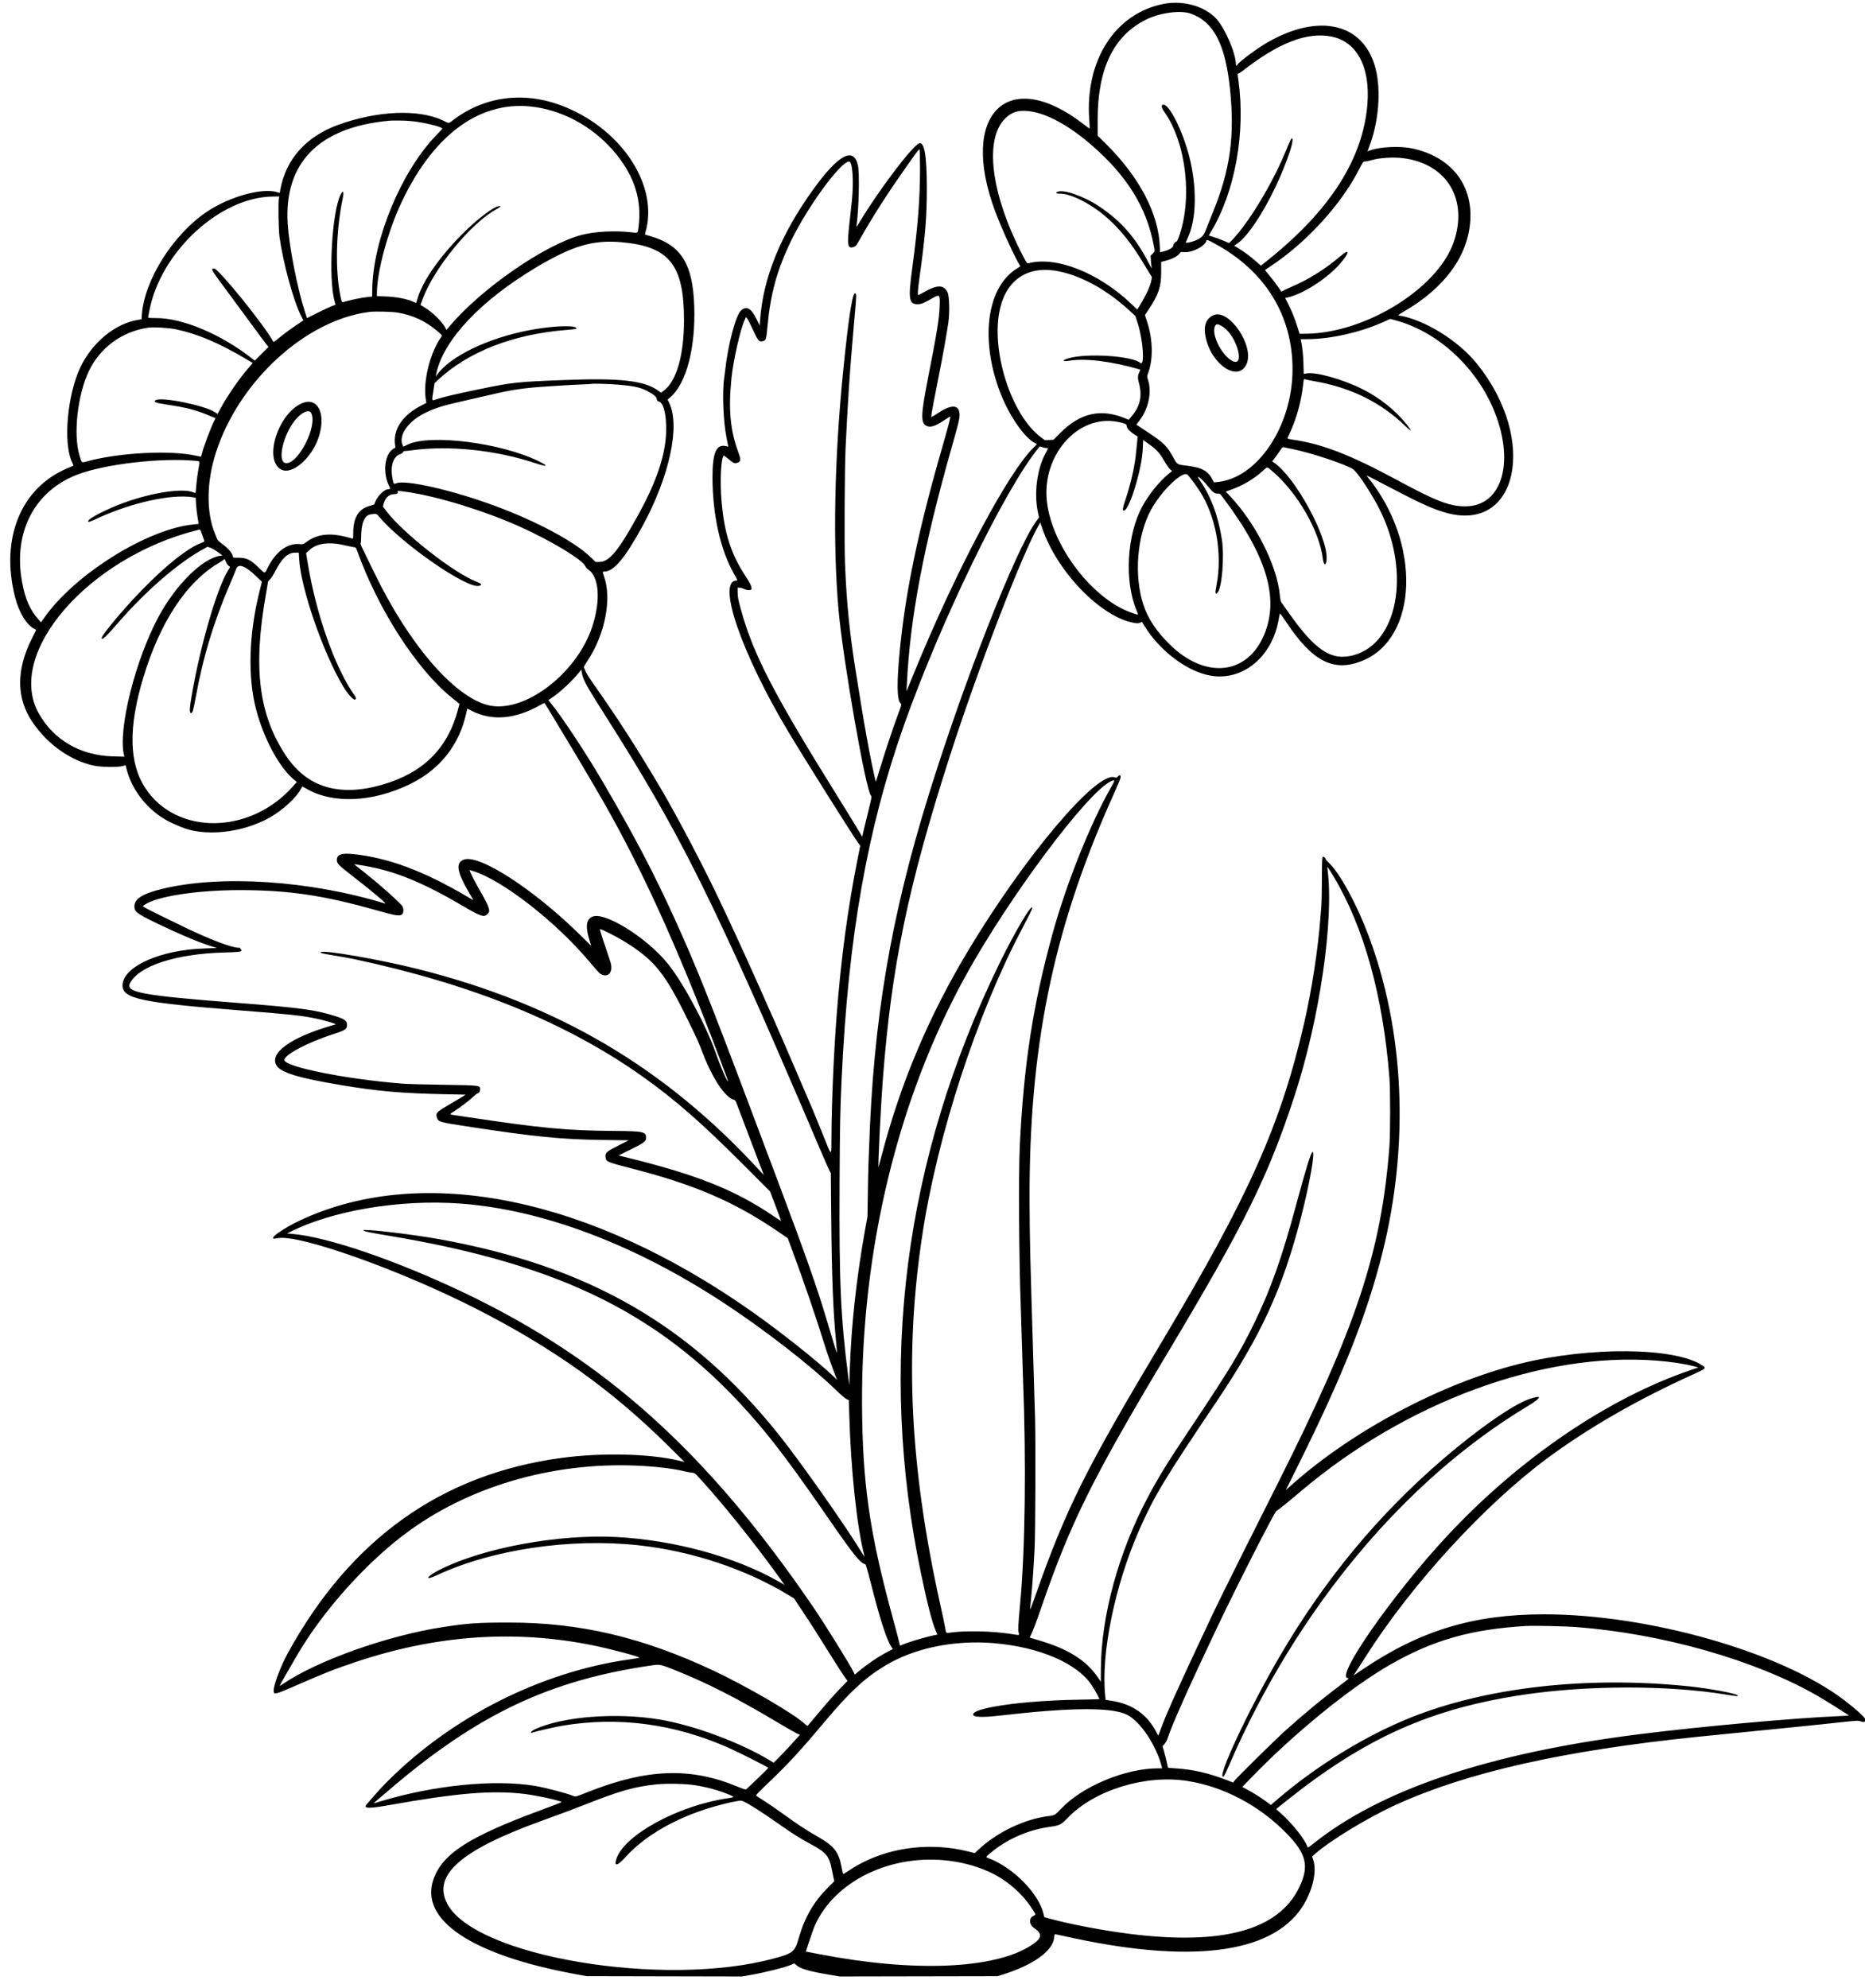 <?xml version="1.0" encoding="UTF-8"?>
<!DOCTYPE svg PUBLIC '-//W3C//DTD SVG 1.0//EN'
          'http://www.w3.org/TR/2001/REC-SVG-20010904/DTD/svg10.dtd'>
<svg height="402.9" preserveAspectRatio="xMidYMid meet" version="1.0" viewBox="9.8 -0.5 377.9 402.9" width="377.9" xmlns="http://www.w3.org/2000/svg" xmlns:xlink="http://www.w3.org/1999/xlink" zoomAndPan="magnify"
><g id="change1_1"
  ><path d="M245.657 0.275 C 235.805 2.146,229.651 11.661,230.508 23.701 C 230.579 24.699,230.618 25.534,230.596 25.556 C 230.574 25.578,230.042 25.197,229.414 24.708 C 214.040 12.740,204.041 22.553,211.453 42.335 C 212.636 45.492,214.809 50.335,216.027 52.533 L 216.545 53.465 215.657 54.043 C 209.948 57.762,208.470 67.590,212.063 77.943 C 213.887 83.201,217.289 88.287,219.725 89.397 C 219.950 89.500,219.926 89.542,219.339 90.096 C 214.206 94.936,203.447 115.187,194.952 136.000 L 193.482 139.600 193.548 138.229 C 194.200 124.637,196.947 110.163,202.744 89.769 C 204.043 85.196,204.229 84.417,204.229 83.518 C 204.229 81.480,202.604 81.358,199.891 83.195 C 199.543 83.431,199.084 83.713,198.873 83.821 L 198.490 84.019 198.569 83.295 C 198.612 82.897,199.181 79.897,199.834 76.629 C 200.902 71.275,201.525 67.831,201.962 64.857 C 202.260 62.826,202.169 59.483,201.794 58.720 C 201.046 57.197,199.734 57.172,197.136 58.633 C 196.469 59.008,195.889 59.314,195.847 59.314 C 195.703 59.314,195.777 58.218,196.060 56.171 C 197.302 47.201,197.598 43.628,197.598 37.600 C 197.598 30.960,197.096 28.117,196.003 28.570 C 194.589 29.156,187.776 38.165,184.100 44.309 C 183.382 45.508,183.300 45.607,183.359 45.200 C 183.836 41.872,183.994 34.455,183.621 32.915 C 182.727 29.231,179.691 30.854,174.751 37.657 C 168.042 46.896,164.419 55.746,163.816 64.370 L 163.738 65.483 163.144 64.252 C 162.060 62.003,161.101 61.434,159.983 62.374 C 158.918 63.271,157.279 69.432,156.739 74.571 C 156.700 74.949,156.616 75.591,156.554 76.000 C 156.109 78.921,156.347 84.986,157.036 88.301 C 157.220 89.189,157.371 89.944,157.371 89.977 C 157.371 90.011,157.196 89.990,156.981 89.931 C 154.977 89.378,154.171 91.152,154.171 96.117 C 154.171 103.806,155.763 110.958,158.564 115.857 C 159.237 117.035,159.278 117.143,159.047 117.143 C 154.962 117.143,160.038 131.926,169.602 147.886 C 173.007 153.567,182.782 169.114,183.731 170.356 L 184.112 170.856 183.604 173.399 C 181.575 183.552,180.216 193.683,179.321 205.314 C 178.738 212.902,178.306 222.986,178.276 229.714 C 178.257 234.016,178.390 234.022,176.631 229.644 C 175.801 227.577,174.850 225.243,174.519 224.457 C 173.749 222.633,171.066 216.381,170.031 214.000 C 169.593 212.994,169.093 211.837,168.918 211.429 C 166.743 206.337,160.914 193.290,158.629 188.400 C 158.365 187.834,158.019 187.089,157.859 186.743 C 157.585 186.148,157.314 185.573,155.709 182.171 C 152.502 175.378,147.106 165.076,143.885 159.600 C 139.318 151.835,134.866 144.889,130.627 138.914 C 129.201 136.904,128.532 135.831,128.343 135.253 C 128.262 135.004,128.152 134.772,128.099 134.737 C 128.046 134.702,128.392 134.085,128.869 133.365 C 132.419 128.006,133.813 120.775,132.170 116.247 C 131.870 115.422,131.884 115.314,132.290 115.314 C 134.163 115.314,136.428 112.613,139.940 106.193 C 145.434 96.147,147.684 85.811,145.395 81.127 L 145.080 80.483 145.740 79.891 C 148.905 77.049,150.750 69.924,150.476 61.600 C 150.192 52.968,147.828 49.176,141.600 47.358 C 141.003 47.184,140.502 47.035,140.488 47.027 C 140.473 47.020,140.513 46.837,140.576 46.621 C 143.272 37.397,136.178 26.168,124.571 21.286 C 116.579 17.924,108.362 18.796,101.790 23.703 C 100.591 24.598,100.895 24.564,99.623 23.947 C 94.710 21.562,86.339 21.898,78.319 24.803 C 71.867 27.139,67.743 31.734,66.620 37.840 L 66.481 38.594 65.907 38.426 C 62.836 37.525,56.325 39.344,51.771 42.374 C 44.939 46.920,39.045 56.231,38.549 63.261 L 38.482 64.207 37.955 64.284 C 33.239 64.967,28.473 68.857,26.050 74.000 C 23.448 79.524,22.585 89.197,24.352 93.030 C 24.555 93.471,24.700 93.846,24.675 93.865 C 24.649 93.883,24.094 94.122,23.441 94.397 C 13.999 98.367,9.832 108.653,12.858 120.519 C 13.647 123.611,15.210 126.179,16.748 126.909 C 16.973 127.016,17.140 127.138,17.120 127.180 C 17.100 127.222,16.695 128.031,16.220 128.976 C 13.070 135.250,13.107 140.976,16.330 145.753 C 19.421 150.334,24.038 153.618,28.836 154.649 C 30.287 154.961,33.729 155.005,34.683 154.725 L 35.252 154.558 35.454 155.356 C 36.660 160.104,40.357 164.414,44.929 166.403 C 45.392 166.605,45.977 166.862,46.229 166.975 C 51.054 169.138,58.924 168.331,64.579 165.093 C 67.160 163.616,69.917 161.054,70.798 159.314 C 70.909 159.094,71.015 158.898,71.032 158.878 C 71.049 158.858,71.467 159.074,71.960 159.359 C 77.281 162.433,85.321 162.065,92.857 158.401 C 98.933 155.448,102.852 150.500,104.285 143.975 L 104.478 143.094 105.381 143.548 C 109.562 145.650,114.184 145.253,119.297 142.354 C 119.696 142.128,120.056 141.943,120.097 141.944 C 120.138 141.944,120.561 142.600,121.038 143.401 C 121.514 144.202,122.870 146.451,124.051 148.400 C 126.006 151.627,127.918 154.832,128.857 156.457 C 129.057 156.803,129.736 157.960,130.366 159.029 C 139.139 173.912,146.656 190.255,155.544 213.771 C 157.178 218.093,157.373 218.629,157.313 218.629 C 157.090 218.629,155.717 215.443,154.800 212.800 C 152.928 207.399,148.262 198.694,145.184 194.857 C 140.861 189.469,132.140 184.060,129.760 185.290 C 128.521 185.931,128.394 187.323,129.309 190.229 C 129.467 190.731,129.597 191.152,129.598 191.163 C 129.599 191.175,128.710 190.300,127.621 189.220 C 118.184 179.850,106.895 172.502,103.769 173.694 C 102.073 174.340,102.366 176.155,104.849 180.390 C 105.325 181.201,105.714 181.880,105.714 181.898 C 105.714 181.916,105.194 181.621,104.557 181.243 C 95.785 176.035,88.396 173.276,81.314 172.567 C 78.960 172.331,78.057 172.668,78.057 173.782 C 78.057 174.496,78.319 174.758,81.543 177.263 C 85.463 180.308,88.335 182.747,87.814 182.587 C 72.508 177.894,54.372 176.721,42.514 179.658 C 38.675 180.608,37.029 181.654,37.030 183.143 C 37.030 184.239,37.508 184.616,41.086 186.352 C 46.697 189.073,50.805 190.771,53.714 191.574 C 53.809 191.600,52.729 191.652,51.314 191.691 C 42.333 191.935,34.629 195.395,34.629 199.185 C 34.629 201.883,38.434 202.681,58.971 204.285 C 68.388 205.020,70.959 205.298,73.771 205.886 C 75.162 206.176,76.908 206.655,77.533 206.918 L 77.876 207.062 77.024 207.309 C 68.679 209.730,64.304 212.901,65.838 215.418 C 66.706 216.842,70.340 217.948,78.800 219.363 C 86.478 220.647,91.110 221.050,100.286 221.236 L 104.171 221.314 103.143 221.952 C 102.577 222.302,101.323 223.048,100.356 223.609 C 98.206 224.856,97.978 225.153,98.397 226.164 C 98.666 226.815,99.122 226.937,104.114 227.703 C 118.156 229.856,123.401 230.383,131.943 230.500 L 137.200 230.571 135.286 231.532 C 132.795 232.781,132.413 233.098,132.485 233.852 C 132.589 234.928,132.610 234.938,138.229 236.386 C 150.414 239.528,158.519 243.010,166.967 248.734 L 169.419 250.395 170.153 252.369 C 172.520 258.733,175.188 266.522,176.975 272.286 C 177.499 273.976,178.781 277.595,179.212 278.599 L 179.433 279.115 178.441 278.176 C 175.230 275.136,167.865 269.305,162.148 265.276 C 129.381 242.183,95.706 235.280,71.029 246.598 C 66.805 248.535,63.570 250.969,65.949 250.420 C 70.112 249.459,90.704 256.755,106.349 264.735 C 121.864 272.648,133.716 281.106,145.142 292.417 L 148.512 295.753 147.411 295.487 C 141.534 294.066,131.789 293.833,123.657 294.919 C 99.300 298.171,80.804 311.354,68.104 334.514 C 66.681 337.110,65.257 340.888,65.257 342.070 C 65.257 342.971,65.497 342.916,69.829 341.026 C 75.922 338.366,77.602 337.706,82.057 336.221 C 98.350 330.791,114.219 329.701,130.036 332.926 C 133.538 333.640,139.541 335.240,139.368 335.413 C 139.333 335.447,138.317 335.617,137.110 335.790 C 119.481 338.313,101.548 347.330,88.623 360.171 C 87.151 361.634,86.283 362.585,84.090 365.137 C 83.349 365.999,84.492 366.029,88.800 365.260 C 102.542 362.807,109.564 362.233,116.114 363.024 C 118.744 363.342,123.801 364.475,123.578 364.696 C 123.527 364.746,121.686 365.453,119.486 366.266 C 104.828 371.683,99.522 375.080,97.662 380.237 C 94.685 388.491,105.309 395.643,126.286 399.507 L 128.629 399.938 144.384 399.972 L 160.139 400.005 161.812 399.714 C 164.875 399.181,168.954 398.153,170.203 397.600 L 170.748 397.358 171.215 397.758 C 172.037 398.461,173.869 398.983,177.886 399.658 L 179.943 400.004 195.943 399.974 L 211.943 399.943 212.959 399.624 C 219.202 397.668,223.152 394.829,223.398 392.121 C 223.432 391.740,223.509 391.429,223.569 391.429 C 223.628 391.429,224.457 391.604,225.410 391.819 C 250.611 397.493,267.219 395.516,273.557 386.089 C 275.723 382.867,276.719 378.696,275.884 376.343 L 275.661 375.714 276.145 375.278 C 279.158 372.563,286.835 367.878,292.571 365.253 C 307.000 358.651,326.557 354.239,353.829 351.434 C 358.404 350.964,359.505 350.853,371.029 349.712 C 374.863 349.332,379.857 348.817,382.126 348.567 C 385.977 348.143,386.285 348.124,386.741 348.285 C 387.543 348.568,387.771 348.483,387.771 347.902 C 387.771 347.558,385.706 345.691,383.370 343.924 C 370.579 334.244,343.840 326.620,322.686 326.620 C 308.398 326.620,297.635 329.882,285.953 337.751 L 284.057 339.029 284.743 337.974 C 285.120 337.394,285.994 336.031,286.685 334.945 C 295.895 320.477,310.657 304.381,323.314 295.006 C 331.659 288.826,341.620 283.099,352.914 277.987 C 355.497 276.818,355.565 276.755,354.803 276.231 C 349.376 272.497,331.917 272.313,317.771 275.841 C 302.067 279.758,284.075 289.277,271.771 300.177 L 270.343 301.443 272.725 296.645 C 281.943 278.085,286.732 266.043,289.880 253.512 C 295.434 231.404,294.393 208.210,286.973 188.742 C 284.570 182.435,281.248 176.395,279.030 174.297 C 278.683 173.969,278.400 173.664,278.400 173.619 C 278.400 173.367,278.030 173.032,277.858 173.128 C 277.695 173.220,277.672 173.726,277.653 177.673 C 277.641 180.116,277.598 182.449,277.559 182.857 C 277.520 183.266,277.433 184.346,277.366 185.257 C 276.893 191.724,275.604 200.120,274.050 206.847 C 269.272 227.530,262.822 241.949,245.030 271.714 C 229.751 297.277,225.759 305.307,219.538 322.997 C 219.013 324.488,218.565 325.689,218.542 325.666 C 218.519 325.643,218.604 324.603,218.731 323.355 C 218.972 320.993,219.223 317.417,219.437 313.314 C 219.598 310.239,219.666 291.962,219.535 287.029 C 219.480 284.954,219.305 279.091,219.148 274.000 C 218.544 254.506,218.454 250.707,218.419 243.200 C 218.274 211.938,223.076 188.266,234.996 161.486 C 236.811 157.409,236.944 157.072,236.851 156.781 C 236.761 156.497,236.610 156.518,236.296 156.857 C 236.058 157.114,235.995 157.129,235.664 157.014 C 232.023 155.745,217.366 173.102,205.891 192.271 C 197.994 205.465,192.355 218.804,188.517 233.372 C 188.161 234.723,187.849 235.880,187.823 235.943 C 187.639 236.399,188.240 224.059,188.690 218.171 C 190.435 195.306,193.797 179.077,202.236 152.800 C 207.935 135.050,216.960 111.612,220.312 105.854 L 220.597 105.365 220.975 106.492 C 223.948 115.354,232.946 124.622,239.651 125.729 C 240.254 125.828,240.478 125.821,240.799 125.690 L 241.198 125.527 241.733 126.392 C 244.864 131.455,250.374 135.587,255.090 136.409 C 261.553 137.534,267.496 132.696,268.860 125.200 C 268.963 124.634,269.070 124.053,269.099 123.908 C 269.141 123.694,269.383 123.996,270.388 125.508 C 275.690 133.492,279.941 135.711,285.659 133.479 C 297.226 128.964,297.869 109.541,286.895 96.131 C 286.539 95.696,286.100 95.484,292.924 99.042 C 297.840 101.605,300.176 102.641,302.668 103.363 C 317.395 107.631,321.457 88.640,309.109 73.256 C 305.297 68.507,298.468 64.278,293.205 63.407 C 293.051 63.382,293.319 63.177,294.062 62.751 C 302.527 57.902,307.341 51.310,307.731 44.037 C 308.123 36.698,303.673 31.236,295.950 29.577 C 293.547 29.061,289.355 29.248,287.486 29.955 C 287.171 30.074,286.905 30.171,286.894 30.171 C 286.883 30.171,287.001 29.850,287.156 29.457 C 289.155 24.385,289.702 17.894,288.516 13.333 C 286.149 4.231,277.145 2.063,266.661 8.070 C 264.577 9.265,260.876 12.003,260.567 12.579 C 260.408 12.877,260.229 12.858,260.228 12.543 C 260.227 10.354,258.059 5.294,256.282 3.330 C 253.970 0.776,249.614 -0.477,245.657 0.275 M251.121 2.268 C 255.725 3.927,258.096 8.492,259.030 17.502 C 260.024 27.093,259.072 33.945,255.545 42.571 C 255.031 43.829,254.414 45.371,254.174 46.000 C 253.673 47.314,253.234 47.755,251.893 48.293 C 251.218 48.563,250.057 48.796,250.057 48.660 C 250.057 48.629,250.256 48.172,250.500 47.644 C 252.251 43.852,252.365 37.489,250.793 31.285 C 249.463 26.041,246.719 20.566,245.492 20.709 C 245.032 20.762,245.126 21.316,245.742 22.190 C 250.190 28.497,251.480 39.922,248.616 47.649 C 248.451 48.093,248.261 48.457,248.194 48.457 C 247.966 48.457,247.543 48.953,247.543 49.219 C 247.543 49.707,246.580 50.243,245.136 50.558 L 244.843 50.622 244.817 49.682 C 244.632 42.933,240.747 35.447,233.909 28.666 L 232.218 26.989 232.213 23.809 C 232.196 13.405,235.452 6.692,242.093 3.440 C 244.924 2.054,249.044 1.519,251.121 2.268 M279.561 6.904 C 284.721 7.895,287.475 13.043,286.876 20.582 C 285.997 31.655,279.355 42.077,266.733 52.187 L 265.294 53.339 264.443 52.584 C 263.300 51.569,262.095 50.662,260.878 49.900 L 259.871 49.270 260.348 48.968 C 262.148 47.832,264.731 44.247,267.264 39.371 C 269.834 34.425,272.240 27.861,271.600 27.543 C 271.451 27.469,271.234 27.909,270.337 30.114 C 268.280 35.166,264.655 41.581,261.561 45.644 C 260.444 47.112,258.944 48.794,258.800 48.742 C 258.737 48.719,258.217 48.494,257.643 48.243 C 257.070 47.991,256.196 47.671,255.700 47.530 C 255.205 47.389,254.782 47.260,254.759 47.244 C 254.737 47.227,254.907 46.903,255.138 46.523 C 260.023 38.480,262.217 26.436,260.737 15.780 C 260.536 14.330,260.536 14.400,260.733 14.400 C 260.822 14.400,261.194 14.166,261.561 13.880 C 268.898 8.158,274.595 5.950,279.561 6.904 M118.315 21.204 C 124.640 22.151,130.650 25.693,134.815 30.927 C 138.469 35.519,139.874 40.207,139.185 45.503 C 139.013 46.817,139.124 46.743,137.600 46.563 C 134.454 46.191,130.345 46.407,127.729 47.082 C 120.331 48.989,107.382 57.920,100.948 65.553 L 100.266 66.363 99.990 65.840 C 99.368 64.661,97.313 62.672,95.781 61.766 L 94.999 61.304 95.367 60.280 C 97.664 53.879,105.269 44.615,110.527 41.813 C 111.218 41.444,111.370 41.257,110.978 41.257 C 109.953 41.257,106.510 43.861,103.429 46.966 C 98.918 51.510,95.590 56.256,94.505 59.691 L 94.128 60.887 93.641 60.679 C 92.154 60.041,90.164 59.658,87.914 59.574 L 86.171 59.510 86.171 58.967 C 86.171 54.506,88.405 46.281,91.230 40.343 C 97.868 26.386,107.495 19.584,118.315 21.204 M219.206 22.173 C 222.681 22.881,226.893 25.311,231.208 29.098 C 238.202 35.235,242.063 41.468,243.540 49.008 C 243.835 50.511,243.843 50.419,243.356 50.907 L 242.941 51.322 243.020 52.433 C 243.064 53.043,243.130 53.671,243.168 53.829 C 243.205 53.986,242.878 53.420,242.440 52.571 C 239.911 47.666,236.929 44.276,232.571 41.354 C 229.426 39.245,225.173 37.772,224.017 38.391 C 223.612 38.608,223.845 38.743,224.623 38.743 C 226.745 38.743,230.567 40.630,233.600 43.176 C 236.539 45.642,239.038 48.719,241.602 53.029 C 241.994 53.689,242.518 54.545,242.765 54.933 L 243.214 55.637 243.089 56.326 C 242.880 57.476,242.022 59.335,240.733 61.429 L 240.240 62.229 239.063 61.104 C 232.405 54.740,223.727 51.328,218.111 52.864 C 217.908 52.920,217.753 52.683,216.893 51.007 C 210.522 38.586,209.197 27.580,213.571 23.408 C 215.027 22.020,216.678 21.658,219.206 22.173 M92.857 24.015 C 95.474 24.229,99.549 25.216,99.405 25.601 C 99.387 25.651,98.831 26.251,98.171 26.933 C 91.134 34.211,85.405 47.988,85.227 58.057 L 85.200 59.600 84.286 59.689 C 83.213 59.794,80.942 60.249,79.890 60.569 C 79.029 60.831,79.067 60.863,78.813 59.673 C 77.691 54.417,77.856 46.387,79.218 39.855 C 79.539 38.319,79.346 37.893,78.810 38.951 C 77.064 42.397,76.299 55.852,77.585 60.490 L 77.796 61.250 76.984 61.559 C 76.537 61.729,75.233 62.340,74.086 62.916 L 72.000 63.965 71.590 62.697 C 70.058 57.964,68.408 49.564,68.103 44.954 C 67.280 32.500,74.422 25.235,88.743 23.959 C 89.535 23.889,91.669 23.917,92.857 24.015 M196.220 33.371 C 196.234 39.663,195.809 45.164,194.628 53.975 C 193.811 60.071,193.973 61.143,195.711 61.143 C 196.465 61.143,196.999 60.930,198.686 59.957 C 200.232 59.066,200.298 59.139,200.195 61.644 C 200.090 64.204,199.673 66.761,197.818 76.229 C 196.396 83.487,196.339 85.179,197.495 85.776 C 198.319 86.202,199.307 85.883,201.294 84.547 C 201.850 84.173,202.329 83.891,202.358 83.920 C 202.441 84.003,201.916 85.989,200.630 90.457 C 195.918 106.829,193.358 119.035,192.179 130.743 C 191.470 137.784,191.514 141.421,192.315 142.051 C 192.516 142.210,192.493 142.303,191.799 144.166 C 190.785 146.887,189.074 152.017,188.122 155.188 C 187.681 156.658,187.302 157.879,187.280 157.901 C 187.240 157.941,187.041 157.068,186.393 154.000 C 185.892 151.624,184.874 145.977,184.293 142.343 C 184.012 140.583,183.577 137.883,183.326 136.343 C 181.972 128.022,181.356 121.978,181.018 113.714 C 180.865 109.968,180.941 94.534,181.133 90.400 C 181.532 81.792,181.989 74.762,182.573 68.229 C 183.237 60.798,183.341 59.404,183.251 59.167 C 182.689 57.705,181.832 62.832,180.637 74.800 C 178.853 92.662,178.528 109.846,179.722 123.200 C 180.637 133.433,185.281 159.919,186.309 160.772 C 186.461 160.898,186.396 161.260,185.763 163.800 C 185.368 165.387,184.923 167.222,184.775 167.878 L 184.506 169.070 183.780 167.821 C 183.380 167.134,181.500 164.077,179.601 161.029 C 166.518 140.022,162.375 132.005,159.904 122.914 C 159.367 120.936,159.279 120.465,159.268 119.487 L 159.257 118.571 159.698 118.598 C 159.940 118.613,160.353 118.732,160.616 118.863 C 161.252 119.181,162.124 119.143,162.094 118.800 C 162.041 118.187,161.790 117.658,160.936 116.368 C 157.935 111.830,156.564 107.580,156.007 101.086 C 155.656 97.006,155.891 92.178,156.457 91.829 C 156.502 91.801,156.963 92.137,157.482 92.575 C 158.485 93.422,158.692 93.491,159.375 93.206 C 159.931 92.974,159.937 92.575,159.407 91.149 C 157.767 86.733,157.372 82.482,158.013 76.148 C 158.369 72.621,159.774 66.383,160.651 64.428 L 160.958 63.743 161.221 64.071 C 161.365 64.252,161.873 65.249,162.350 66.286 C 163.473 68.731,163.623 68.885,164.553 68.561 C 165.016 68.399,165.085 68.137,165.311 65.657 C 165.915 59.049,167.233 54.245,170.046 48.400 C 173.389 41.453,180.127 32.229,181.857 32.229 C 182.544 32.229,182.827 36.198,182.420 40.114 C 182.344 40.837,182.124 42.869,181.930 44.629 C 181.436 49.114,181.529 49.835,182.573 49.600 C 183.082 49.485,183.261 49.336,183.592 48.752 C 186.958 42.820,189.492 38.880,194.498 31.799 C 195.689 30.114,196.072 29.645,196.133 29.799 C 196.177 29.910,196.216 31.517,196.220 33.371 M294.060 31.546 C 302.999 32.634,307.393 39.968,304.321 48.672 C 301.032 57.991,286.476 66.992,274.476 67.128 L 273.124 67.143 272.724 65.829 C 272.241 64.239,271.486 62.370,270.750 60.941 L 270.204 59.882 270.502 59.823 C 273.635 59.206,278.644 56.020,281.339 52.931 C 283.274 50.712,283.364 49.740,281.487 51.343 C 278.293 54.069,274.839 56.218,271.143 57.779 C 270.577 58.018,269.964 58.304,269.781 58.414 L 269.447 58.615 268.752 57.596 C 268.370 57.036,267.620 56.054,267.086 55.415 C 266.551 54.776,266.114 54.239,266.114 54.223 C 266.114 54.206,266.603 53.873,267.200 53.481 C 274.404 48.764,281.508 41.012,285.147 33.899 C 285.987 32.257,286.006 32.232,286.382 32.230 C 286.593 32.229,287.107 32.125,287.525 31.999 C 289.232 31.482,291.974 31.293,294.060 31.546 M66.311 39.686 C 66.139 40.460,66.231 46.046,66.441 47.543 C 67.193 52.892,69.241 60.384,70.805 63.501 L 71.271 64.431 69.721 65.464 C 68.869 66.033,67.611 66.952,66.926 67.506 C 65.124 68.964,65.256 68.884,65.110 68.622 C 63.188 65.169,54.120 53.977,53.191 53.910 C 52.451 53.856,52.671 54.281,54.983 57.371 C 56.182 58.974,58.506 62.128,60.149 64.379 C 61.791 66.630,63.375 68.770,63.669 69.135 L 64.204 69.799 62.812 71.188 L 61.419 72.577 60.738 72.046 C 54.559 67.222,46.839 63.971,41.519 63.953 C 39.837 63.947,39.782 63.939,39.827 63.716 C 39.853 63.589,39.956 63.049,40.056 62.514 C 42.288 50.586,54.371 39.402,65.111 39.324 L 66.394 39.314 66.311 39.686 M256.050 48.919 C 266.187 54.444,271.736 63.477,271.703 74.400 C 271.668 85.859,264.567 96.450,256.427 97.182 L 255.768 97.241 255.527 96.763 C 254.577 94.876,253.301 94.202,249.967 93.828 C 248.442 93.656,248.295 93.569,247.701 92.479 C 246.297 89.899,245.708 89.295,242.570 87.212 L 240.055 85.542 240.707 84.685 C 242.512 82.315,243.211 79.020,242.435 76.543 C 242.195 75.777,242.195 75.767,242.411 75.199 C 243.482 72.381,243.427 68.405,242.268 64.813 L 241.794 63.344 242.508 62.276 C 244.522 59.265,245.084 57.627,245.085 54.766 L 245.086 52.561 245.371 52.497 C 247.089 52.109,248.326 51.523,248.811 50.867 C 249.057 50.534,249.098 50.520,249.665 50.587 C 251.244 50.773,253.869 49.474,254.233 48.328 C 254.335 48.009,254.446 48.045,256.050 48.919 M135.695 48.579 C 145.424 49.434,148.399 53.138,148.399 64.400 C 148.399 71.538,146.857 76.826,144.218 78.738 L 143.754 79.073 143.205 78.678 C 140.332 76.614,135.460 76.063,124.057 76.511 C 114.468 76.887,113.739 76.966,106.971 78.355 C 102.391 79.295,99.597 79.952,98.295 80.396 C 97.230 80.759,97.280 80.869,97.590 78.848 L 97.854 77.132 98.441 76.582 C 104.657 70.767,113.720 67.224,124.603 66.356 C 126.600 66.197,126.825 66.141,126.475 65.884 C 125.748 65.353,121.293 65.600,117.072 66.405 C 108.636 68.014,101.037 71.693,98.316 75.486 L 98.070 75.829 98.248 75.029 C 99.739 68.313,107.241 60.376,118.400 53.706 C 125.756 49.310,129.928 48.073,135.695 48.579 M224.457 54.502 C 229.151 55.488,234.208 58.323,238.756 62.518 L 239.855 63.532 240.327 64.994 C 241.438 68.437,241.797 73.809,240.865 73.035 C 239.135 71.600,229.935 71.021,226.263 72.117 C 224.916 72.519,225.057 72.830,226.481 72.599 C 229.796 72.059,235.035 72.707,240.713 74.357 C 240.899 74.411,240.897 74.443,240.687 74.854 C 240.332 75.551,240.298 76.077,240.551 76.987 C 241.286 79.628,240.865 81.725,239.194 83.743 L 238.508 84.572 238.083 84.388 C 233.014 82.190,228.755 83.093,224.633 87.238 L 223.267 88.612 222.405 88.661 L 221.543 88.711 220.800 88.167 C 214.668 83.679,210.427 70.302,212.467 61.886 C 213.908 55.942,218.334 53.216,224.457 54.502 M90.417 62.851 C 93.499 63.379,96.016 64.556,98.404 66.587 C 99.389 67.425,99.426 67.473,99.261 67.703 C 96.930 70.936,95.477 76.794,96.087 80.493 L 96.196 81.157 95.270 81.622 C 91.341 83.598,89.362 86.573,89.870 89.743 C 89.938 90.170,89.923 90.286,89.799 90.286 C 89.712 90.286,89.429 90.467,89.170 90.689 C 87.664 91.978,87.398 95.513,88.625 97.936 C 88.923 98.524,88.906 98.629,88.513 98.629 C 87.576 98.629,86.036 100.265,85.655 101.667 C 85.637 101.735,85.270 101.876,84.839 101.982 C 82.478 102.559,81.371 104.340,81.371 107.561 C 81.371 108.594,81.353 108.695,81.171 108.639 C 77.008 107.355,74.247 107.574,71.815 109.379 C 71.232 109.812,71.227 109.813,70.374 109.748 C 68.010 109.570,65.669 111.320,64.091 114.447 C 63.391 115.833,63.566 115.826,62.216 114.513 C 60.580 112.921,59.743 112.511,58.147 112.521 C 57.037 112.528,57.037 112.528,56.971 112.225 C 56.821 111.542,56.070 110.643,54.983 109.843 C 54.204 109.270,53.872 108.949,53.769 108.670 C 53.690 108.459,53.490 107.951,53.324 107.543 C 51.568 103.228,51.653 97.092,53.552 91.197 C 58.209 76.734,71.712 64.356,84.629 62.707 C 85.796 62.558,89.201 62.642,90.417 62.851 M255.662 63.373 C 254.154 64.054,253.616 65.582,254.092 67.830 C 255.289 73.480,260.758 77.036,262.400 73.234 C 263.990 69.554,258.799 61.957,255.662 63.373 M292.540 64.397 C 300.831 66.619,308.500 73.470,312.232 81.990 C 316.919 92.692,314.360 102.071,306.743 102.107 C 303.608 102.122,300.830 101.064,293.257 96.971 C 283.348 91.617,277.735 89.441,271.565 88.564 C 270.943 88.476,270.634 88.384,270.671 88.300 C 270.703 88.229,270.996 87.580,271.323 86.857 C 272.560 84.122,273.507 80.601,273.835 77.518 C 273.957 76.378,273.993 76.247,274.162 76.338 C 274.267 76.394,275.148 76.577,276.119 76.745 C 283.487 78.018,289.562 81.009,294.543 85.816 C 295.903 87.129,295.991 86.943,294.744 85.394 C 292.452 82.547,289.279 80.041,285.756 78.296 C 281.724 76.299,276.349 74.808,274.500 75.175 L 273.972 75.279 273.910 73.154 C 273.858 71.340,273.709 69.950,273.418 68.543 L 273.353 68.229 274.591 68.228 C 279.315 68.224,285.256 66.902,290.000 64.798 C 290.817 64.436,291.486 64.134,291.486 64.127 C 291.486 64.120,291.960 64.242,292.540 64.397 M257.705 65.799 C 260.452 67.691,262.134 73.894,259.569 72.675 C 257.591 71.736,255.451 67.821,255.878 65.922 C 256.078 65.031,256.543 64.999,257.705 65.799 M45.429 66.226 C 49.775 67.133,54.143 68.979,59.563 72.197 L 61.012 73.057 60.157 74.052 C 58.182 76.350,55.861 79.718,54.443 82.347 L 53.886 83.379 53.336 83.017 C 51.209 81.617,42.318 79.837,41.314 80.610 C 40.846 80.971,41.291 81.138,43.670 81.496 C 47.574 82.084,49.447 82.564,51.967 83.622 L 53.476 84.255 53.207 84.786 C 52.453 86.275,50.989 90.212,50.675 91.600 C 50.632 91.789,50.580 91.975,50.558 92.013 C 50.537 92.052,50.128 91.991,49.649 91.877 C 44.536 90.659,33.841 91.205,27.319 93.019 C 26.294 93.304,26.395 93.394,25.892 91.732 C 24.614 87.504,25.522 79.468,27.819 74.674 C 30.097 69.920,34.540 66.674,39.829 65.898 C 40.885 65.743,43.985 65.925,45.429 66.226 M133.886 77.371 C 137.646 77.604,139.240 77.896,140.756 78.629 C 141.931 79.197,142.857 79.915,142.859 80.260 C 142.861 80.623,143.001 80.797,143.371 80.896 C 144.481 81.193,145.087 85.003,144.639 88.870 C 144.154 93.063,142.412 97.834,139.282 103.543 C 135.132 111.113,133.278 113.371,131.217 113.371 L 130.480 113.371 129.440 112.367 C 126.227 109.265,118.664 105.202,110.286 102.080 C 101.714 98.885,91.976 96.643,90.090 97.431 C 89.587 97.642,89.561 97.612,89.352 96.579 C 88.829 93.995,89.441 92.011,90.916 91.508 C 91.172 91.421,91.421 91.244,91.485 91.104 C 91.547 90.966,91.650 90.874,91.713 90.898 C 91.777 90.922,92.523 90.847,93.371 90.732 C 100.823 89.719,110.254 90.705,118.197 93.329 C 120.716 94.161,121.099 94.038,119.105 93.039 C 111.546 89.248,96.956 87.371,92.385 89.600 L 91.517 90.024 91.359 89.644 C 90.554 87.718,92.418 84.985,95.681 83.308 C 97.869 82.184,99.432 81.699,104.514 80.568 C 105.960 80.247,108.197 79.733,109.486 79.428 C 113.723 78.423,116.117 78.086,121.257 77.772 C 121.854 77.736,123.063 77.656,123.943 77.596 C 124.823 77.536,126.443 77.454,127.543 77.413 C 128.643 77.373,129.564 77.321,129.590 77.299 C 129.682 77.219,132.075 77.259,133.886 77.371 M71.047 81.194 C 66.140 83.212,63.133 92.743,66.800 94.655 C 68.987 95.795,72.983 92.339,74.367 88.107 C 75.913 83.386,74.231 79.885,71.047 81.194 M72.856 83.197 C 74.232 85.859,70.029 93.934,67.586 93.321 C 65.988 92.920,67.164 87.705,69.522 84.734 C 70.857 83.052,72.410 82.336,72.856 83.197 M236.187 84.971 C 237.813 85.282,238.113 85.423,238.123 85.883 C 238.133 86.382,239.031 87.226,240.302 87.934 C 240.332 87.950,240.012 91.232,239.883 92.229 C 239.556 94.762,238.825 97.811,237.808 100.885 C 237.244 102.590,237.194 102.971,237.531 102.971 C 238.618 102.971,241.194 94.557,241.356 90.475 L 241.429 88.665 242.633 89.518 C 244.157 90.598,244.796 91.301,245.715 92.906 C 246.119 93.612,246.639 94.360,246.870 94.570 L 247.291 94.950 246.576 95.530 C 244.729 97.029,242.507 99.791,241.228 102.178 C 238.112 107.994,237.615 117.288,240.102 123.207 C 240.528 124.223,240.600 124.168,239.375 123.766 C 231.328 121.130,222.969 110.287,221.933 101.143 C 220.870 91.761,228.202 83.443,236.187 84.971 M220.989 90.114 C 221.215 90.209,221.573 90.286,221.785 90.286 C 222.264 90.286,222.278 90.195,221.606 91.454 C 219.935 94.584,219.303 99.461,220.085 103.176 L 220.332 104.353 219.765 105.129 C 215.621 110.810,205.196 137.334,197.997 160.514 C 190.234 185.512,186.733 206.327,185.887 232.514 C 185.853 233.583,185.801 234.920,185.772 235.486 C 185.743 236.051,185.686 238.649,185.647 241.257 L 185.575 246.000 185.080 248.743 C 183.326 258.471,182.248 268.455,181.977 277.486 L 181.897 280.171 181.698 278.629 C 180.148 266.582,179.822 259.407,179.921 239.498 C 179.979 227.638,180.038 224.627,180.343 218.057 C 181.678 189.260,185.539 167.397,193.007 146.343 C 200.445 125.373,213.225 98.994,220.095 90.429 C 220.545 89.867,220.465 89.895,220.989 90.114 M271.771 90.512 C 275.582 91.293,282.388 93.561,283.956 94.572 C 284.900 95.181,288.059 100.027,289.595 103.223 C 295.622 115.762,292.988 129.796,284.148 132.245 C 279.589 133.507,276.317 131.361,270.805 123.493 C 270.191 122.617,269.589 121.764,269.466 121.598 C 269.303 121.377,269.213 120.978,269.131 120.105 C 268.564 114.072,264.174 105.402,258.888 99.874 L 258.166 99.119 259.194 98.751 C 261.707 97.852,263.979 96.494,265.819 94.790 C 266.639 94.032,266.472 94.014,267.611 94.981 C 272.635 99.246,277.140 107.027,277.829 112.629 C 278.014 114.132,278.501 114.260,278.604 112.832 C 278.921 108.416,272.297 96.224,267.968 93.258 L 267.582 92.994 268.279 92.068 C 268.661 91.559,269.127 90.901,269.314 90.604 C 269.574 90.191,269.706 90.078,269.883 90.119 C 270.010 90.148,270.860 90.325,271.771 90.512 M49.404 92.876 C 50.373 92.966,50.328 92.833,49.996 94.630 C 49.841 95.467,49.654 96.877,49.581 97.762 C 49.424 99.657,49.494 99.483,48.975 99.266 C 46.843 98.375,40.785 99.270,35.066 101.320 C 31.596 102.564,27.657 104.576,27.657 105.105 C 27.657 105.368,27.949 105.278,29.626 104.502 C 36.445 101.346,44.609 99.553,48.926 100.265 L 49.451 100.352 49.521 101.633 C 49.560 102.338,49.696 103.524,49.824 104.268 C 49.952 105.013,50.057 105.636,50.057 105.652 C 50.057 105.668,49.671 105.713,49.199 105.753 C 39.836 106.545,24.870 115.878,18.702 124.771 L 18.114 125.619 17.677 125.128 C 15.865 123.092,14.948 121.028,14.287 117.491 C 12.396 107.380,16.786 98.916,25.637 95.609 C 31.241 93.516,42.419 92.230,49.404 92.876 M250.416 95.686 C 250.699 95.918,252.027 97.689,252.796 98.857 C 256.166 103.980,257.556 111.632,256.294 118.112 C 255.981 119.716,256.030 120.068,256.498 119.600 C 257.394 118.704,257.917 112.387,257.389 108.857 C 256.687 104.172,255.158 100.048,252.945 96.872 C 251.923 95.404,253.177 96.310,254.550 98.030 C 255.526 99.253,255.929 99.562,256.497 99.520 C 256.969 99.486,256.975 99.491,257.671 100.415 C 266.720 112.433,269.209 121.259,265.664 128.757 C 262.072 136.354,253.831 136.960,246.868 130.139 C 244.127 127.453,242.401 124.859,241.479 122.036 C 239.545 116.119,240.184 108.059,242.999 102.857 C 245.092 98.990,249.386 94.838,250.416 95.686 M92.366 99.206 C 98.488 100.084,107.917 102.990,115.133 106.222 C 121.412 109.035,127.845 112.918,128.391 114.225 C 128.477 114.429,128.765 114.745,129.032 114.927 C 131.209 116.409,131.538 121.187,129.823 126.437 C 126.648 136.162,115.724 144.318,108.514 142.347 C 101.587 140.454,92.560 129.878,85.636 115.543 C 84.802 113.814,83.817 111.799,83.448 111.065 C 83.015 110.203,82.811 109.676,82.873 109.579 C 82.925 109.496,82.969 109.016,82.970 108.511 C 82.975 105.513,83.642 103.892,84.938 103.723 C 86.126 103.568,86.075 103.553,86.642 104.229 C 91.258 109.724,104.398 118.822,106.844 118.216 C 107.597 118.029,107.433 117.784,106.250 117.325 C 101.683 115.556,91.391 107.470,88.067 103.039 L 87.390 102.138 87.528 101.612 C 87.836 100.437,88.617 99.657,89.486 99.657 C 90.144 99.657,90.535 99.453,90.391 99.184 C 90.244 98.909,90.303 98.910,92.366 99.206 M50.781 107.886 C 51.003 108.483,51.201 109.040,51.221 109.123 C 51.243 109.217,50.996 109.370,50.564 109.529 C 46.779 110.923,39.715 117.230,33.071 125.148 C 31.534 126.979,30.400 128.511,30.400 128.755 C 30.400 129.363,31.185 128.643,33.776 125.657 C 39.250 119.349,45.698 113.740,50.689 110.943 L 51.836 110.301 52.404 110.483 C 52.716 110.583,53.399 110.978,53.922 111.361 L 54.872 112.057 54.379 112.131 C 50.840 112.659,45.489 117.931,42.014 124.314 C 37.234 133.094,33.649 147.402,34.936 152.559 L 35.005 152.833 32.617 152.766 C 26.075 152.583,20.655 149.426,17.646 144.045 C 10.857 131.905,27.628 112.498,49.714 106.936 C 50.468 106.746,50.302 106.598,50.781 107.886 M79.714 110.005 C 80.406 110.169,81.185 110.332,81.447 110.366 C 81.911 110.426,81.928 110.444,82.173 111.128 C 86.407 122.962,94.196 135.069,101.261 140.800 C 101.842 141.271,102.449 141.766,102.609 141.899 L 102.901 142.140 102.603 143.278 C 100.542 151.141,95.552 156.107,87.308 158.498 C 78.561 161.035,72.037 159.077,67.741 152.624 C 62.229 144.346,61.044 134.870,63.664 120.023 C 63.912 118.621,64.114 117.426,64.114 117.368 C 64.114 117.310,64.293 117.100,64.512 116.901 C 64.733 116.699,65.172 116.026,65.501 115.384 C 66.919 112.611,68.075 111.514,69.600 111.495 L 70.343 111.486 70.414 112.743 C 70.749 118.700,75.231 131.698,79.315 138.561 C 80.234 140.105,81.490 141.491,81.764 141.263 C 82.026 141.046,81.991 140.906,81.499 140.204 C 77.703 134.785,73.943 124.183,72.243 114.104 L 71.818 111.580 72.531 110.929 C 74.033 109.561,76.509 109.242,79.714 110.005 M55.481 113.107 C 55.552 113.390,55.966 114.073,56.110 114.145 C 56.471 114.324,56.467 114.380,56.057 115.022 C 53.842 118.484,50.475 129.962,48.697 140.114 C 48.186 143.028,48.145 144.000,48.529 144.000 C 48.805 144.000,48.996 143.354,49.429 140.964 C 50.909 132.778,52.993 125.833,56.287 118.114 C 56.930 116.606,57.553 115.101,57.670 114.771 C 58.083 113.604,59.524 114.150,61.765 116.322 L 62.864 117.388 62.297 119.694 C 60.226 128.114,59.994 136.677,61.662 143.143 C 63.208 149.136,66.400 155.055,69.420 157.530 L 69.951 157.965 69.064 158.954 C 60.391 168.630,45.582 168.777,39.280 159.250 C 35.916 154.165,35.777 146.927,38.849 136.766 C 42.236 125.561,47.533 117.509,54.085 113.605 C 54.634 113.278,55.113 112.963,55.149 112.905 C 55.267 112.713,55.403 112.796,55.481 113.107 M127.954 136.797 C 128.454 138.131,129.146 139.309,132.856 145.143 C 140.173 156.648,145.571 166.032,150.507 175.829 C 153.213 181.199,154.465 183.804,158.226 191.886 C 159.856 195.388,164.036 204.722,165.774 208.743 C 166.046 209.371,166.483 210.374,166.745 210.971 C 167.007 211.569,167.365 212.391,167.541 212.800 C 167.716 213.209,168.195 214.314,168.604 215.257 C 171.799 222.609,172.285 223.740,175.657 231.657 C 176.741 234.203,177.745 236.491,177.887 236.743 L 178.146 237.200 178.219 245.429 C 178.334 258.365,178.609 265.361,179.260 271.933 C 179.353 272.871,179.412 273.654,179.392 273.675 C 179.351 273.716,178.608 271.315,177.352 267.086 C 175.411 260.548,173.005 253.699,167.670 239.523 C 166.290 235.857,163.439 228.280,161.334 222.686 C 153.681 202.343,150.777 195.091,146.597 185.886 C 142.265 176.344,138.216 168.637,131.677 157.486 C 128.525 152.111,123.766 144.906,121.584 142.203 L 120.918 141.378 121.606 140.910 C 123.288 139.768,125.651 137.581,126.997 135.921 L 127.600 135.178 127.680 135.729 C 127.724 136.031,127.847 136.512,127.954 136.797 M235.004 158.908 C 230.804 166.220,225.909 178.439,223.097 188.629 C 219.101 203.108,217.222 215.286,216.433 231.829 C 216.171 237.321,216.281 255.162,216.631 264.114 C 216.665 264.963,216.766 268.229,216.857 271.371 C 216.948 274.514,217.049 277.780,217.082 278.629 C 217.756 295.813,217.532 313.499,216.501 324.571 C 216.114 328.734,216.061 329.790,216.212 330.336 C 216.373 330.919,216.525 330.897,214.505 330.581 C 210.973 330.029,205.684 329.899,202.652 330.290 C 201.388 330.453,201.527 330.555,201.311 329.306 C 201.215 328.745,200.825 326.897,200.446 325.200 C 194.155 297.038,193.008 273.923,196.698 249.657 C 199.760 229.516,207.761 204.989,216.923 187.657 C 218.316 185.021,218.971 183.692,218.971 183.503 C 218.971 182.367,215.456 188.289,212.333 194.686 C 192.928 234.440,187.583 276.178,196.468 318.571 C 197.717 324.534,198.725 328.434,199.413 329.965 L 199.756 330.730 199.107 330.858 C 197.205 331.235,193.229 332.446,192.328 332.923 C 192.172 333.006,192.121 332.910,192.003 332.311 C 191.926 331.920,191.377 329.826,190.782 327.657 C 185.985 310.160,184.522 299.983,184.471 283.750 C 184.374 252.688,191.703 222.343,205.292 197.543 C 214.029 181.596,230.168 159.948,234.907 157.820 C 235.778 157.428,235.788 157.543,235.004 158.908 M83.505 174.915 C 89.821 175.984,95.451 178.286,103.884 183.248 C 107.212 185.207,107.840 185.413,108.535 184.775 C 109.244 184.125,109.062 183.514,107.173 180.184 C 105.856 177.865,105.351 176.891,105.022 176.036 L 104.926 175.787 105.520 175.964 C 111.432 177.719,122.265 186.115,129.161 194.286 C 131.151 196.643,131.348 196.847,131.807 197.021 C 133.163 197.535,134.005 196.404,133.554 194.676 C 133.457 194.304,133.022 192.971,132.588 191.714 C 131.850 189.579,131.290 187.771,131.365 187.771 C 131.750 187.771,134.892 189.375,136.571 190.429 C 142.486 194.139,144.561 196.735,149.208 206.243 C 151.121 210.157,151.246 210.437,152.246 213.029 C 154.198 218.086,156.799 221.962,158.495 222.340 C 158.752 222.397,158.851 222.545,159.129 223.289 C 159.424 224.079,163.602 235.090,164.292 236.896 L 164.569 237.620 163.747 236.724 C 144.624 215.871,122.864 203.024,94.577 195.888 C 86.826 193.933,75.142 191.904,74.802 192.454 C 74.691 192.633,74.919 192.689,77.627 193.141 C 79.089 193.385,80.800 193.694,81.429 193.827 C 105.397 198.907,124.620 206.723,140.000 217.643 C 146.594 222.324,151.962 227.023,160.545 235.626 L 165.834 240.927 166.970 243.915 C 167.595 245.559,168.094 246.916,168.079 246.931 C 168.064 246.946,167.333 246.470,166.454 245.872 C 158.823 240.685,151.113 237.590,137.314 234.175 L 135.143 233.638 137.497 232.474 C 140.265 231.107,140.717 230.773,140.717 230.101 C 140.717 228.815,140.259 228.714,134.229 228.670 C 124.743 228.602,119.447 228.106,104.971 225.928 C 103.274 225.672,101.693 225.436,101.457 225.402 C 100.871 225.319,100.903 225.262,101.895 224.634 C 103.041 223.908,104.808 222.563,105.644 221.779 C 106.014 221.432,106.412 221.118,106.529 221.081 C 106.913 220.959,107.086 220.682,107.086 220.189 C 107.086 219.432,107.049 219.428,99.486 219.317 C 95.903 219.265,92.251 219.164,91.371 219.093 C 79.798 218.165,67.429 215.679,67.429 214.282 C 67.429 213.221,72.181 210.711,77.314 209.060 C 79.811 208.257,80.114 208.054,80.114 207.180 C 80.114 206.335,79.699 206.027,77.714 205.396 C 73.657 204.108,70.729 203.716,57.458 202.685 C 38.667 201.226,35.225 200.594,36.129 198.767 C 37.860 195.267,45.380 192.788,55.086 192.516 C 58.084 192.431,58.623 192.376,58.713 192.141 C 58.752 192.039,58.723 191.936,58.649 191.912 C 58.575 191.887,58.514 191.794,58.514 191.705 C 58.514 191.595,58.382 191.543,58.105 191.543 C 56.765 191.543,52.409 189.897,47.429 187.508 C 43.183 185.472,39.278 183.531,39.023 183.330 L 38.737 183.105 39.077 182.863 C 41.500 181.138,49.665 179.874,58.400 179.871 C 68.253 179.868,75.433 180.931,86.171 183.985 C 90.202 185.131,90.966 185.230,91.368 184.656 C 91.606 184.317,91.587 183.560,91.332 183.141 C 90.872 182.387,86.128 178.199,82.857 175.660 C 81.504 174.610,81.525 174.629,81.682 174.629 C 81.753 174.629,82.573 174.758,83.505 174.915 M280.046 177.143 C 286.187 187.419,290.056 201.399,291.338 217.943 C 291.529 220.410,291.528 229.257,291.336 231.771 C 289.705 253.152,284.690 268.295,268.702 300.114 C 257.058 323.287,256.790 323.833,252.199 333.657 C 247.884 342.891,246.018 347.090,245.081 349.677 C 244.789 350.483,244.533 351.161,244.511 351.183 C 244.490 351.205,244.334 350.948,244.164 350.611 C 242.322 346.956,239.322 344.820,235.094 344.152 L 233.846 343.955 233.769 343.291 C 232.797 334.915,235.674 320.773,240.642 309.513 C 243.684 302.619,245.716 299.244,256.246 283.600 C 265.375 270.038,269.712 260.580,273.433 246.114 C 275.195 239.268,276.338 232.745,275.743 232.943 C 275.420 233.050,274.381 236.416,272.400 243.771 C 269.557 254.328,267.336 260.600,264.004 267.486 C 261.089 273.509,258.938 277.053,250.844 289.164 C 246.244 296.046,244.569 298.771,242.301 303.051 C 236.444 314.109,232.922 327.015,232.873 337.600 L 232.860 340.286 232.358 339.543 C 229.928 335.945,226.354 333.679,220.274 331.883 C 219.401 331.624,218.622 331.393,218.544 331.368 C 218.441 331.335,218.462 331.222,218.622 330.947 C 218.972 330.346,219.658 328.534,220.949 324.800 C 226.793 307.893,231.240 298.947,246.344 273.714 C 261.938 247.664,266.710 238.016,272.040 221.771 C 277.188 206.078,280.134 185.968,278.794 175.657 L 278.727 175.143 278.959 175.429 C 279.087 175.586,279.576 176.357,280.046 177.143 M103.029 243.384 C 119.684 244.595,138.316 251.614,156.429 263.501 C 164.616 268.873,173.992 276.143,179.031 281.026 C 180.135 282.095,181.050 282.884,181.333 283.012 L 181.804 283.224 181.874 285.812 C 182.185 297.306,183.449 309.134,184.985 314.914 C 185.019 315.040,184.750 314.654,184.388 314.057 C 181.163 308.738,172.022 295.744,167.665 290.286 C 149.920 268.054,129.041 256.036,98.686 250.582 C 93.206 249.597,83.429 248.453,83.429 248.797 C 83.429 248.993,84.542 249.234,88.457 249.884 C 124.069 255.799,144.654 266.193,163.039 287.543 C 166.937 292.070,170.885 297.368,177.431 306.857 C 182.738 314.550,184.094 316.241,185.146 316.481 C 185.238 316.502,185.628 317.832,186.177 320.000 C 188.028 327.307,189.396 331.614,190.331 333.075 L 190.709 333.666 189.618 334.233 C 187.788 335.184,185.432 336.782,183.702 338.245 L 183.004 338.836 182.807 338.418 C 182.092 336.897,176.905 328.543,174.422 324.914 C 153.052 293.678,132.291 275.016,103.810 261.441 C 90.077 254.895,76.060 250.103,68.983 249.533 L 67.965 249.451 68.399 249.229 C 76.994 244.820,90.775 242.493,103.029 243.384 M345.377 275.204 C 348.364 275.433,351.132 275.850,353.054 276.361 L 353.938 276.595 352.475 277.092 C 335.622 282.824,317.705 295.009,303.080 310.686 C 292.116 322.437,280.171 339.543,282.928 339.543 C 283.256 339.543,283.034 339.748,281.314 341.033 C 277.923 343.569,274.065 346.758,270.286 350.149 C 268.247 351.979,260.396 359.718,259.905 360.382 L 259.665 360.706 258.490 360.252 C 254.695 358.787,251.510 358.052,248.033 357.839 C 247.194 357.788,246.493 357.726,246.474 357.702 C 246.455 357.677,246.350 357.220,246.241 356.686 C 246.131 356.151,245.890 355.183,245.705 354.534 L 245.368 353.355 245.766 352.889 C 245.985 352.633,246.224 352.239,246.296 352.012 C 247.195 349.183,250.680 341.360,256.432 329.257 C 260.384 320.941,268.007 305.957,268.413 305.706 C 268.945 305.378,270.826 303.859,273.319 301.745 C 294.738 283.582,322.297 273.432,345.377 275.204 M319.745 282.971 C 316.453 284.086,309.415 288.970,302.286 295.088 C 289.027 306.466,278.084 319.702,268.935 335.429 C 262.751 346.060,256.328 359.785,257.660 359.526 C 257.805 359.497,258.158 358.807,258.876 357.144 C 272.425 325.777,294.349 299.426,319.381 284.420 C 322.216 282.720,322.377 282.080,319.745 282.971 M140.402 296.573 C 143.650 296.778,146.329 297.126,148.286 297.597 C 148.789 297.718,149.508 297.853,149.885 297.897 C 150.550 297.974,150.593 298.000,151.280 298.742 C 155.813 303.639,162.359 311.753,167.285 318.583 L 168.777 320.653 167.413 319.882 C 158.650 314.927,146.420 311.587,134.743 310.960 C 122.929 310.326,107.579 313.169,98.857 317.609 C 96.218 318.952,95.682 319.935,98.245 318.732 C 109.424 313.484,125.368 311.114,139.257 312.637 C 150.005 313.816,160.972 317.471,169.657 322.770 L 170.686 323.398 172.204 325.670 C 173.871 328.165,176.048 331.568,178.105 334.895 C 179.371 336.942,180.741 339.049,181.280 339.778 L 181.529 340.114 180.447 341.229 C 178.898 342.824,177.675 344.197,175.488 346.800 C 174.431 348.057,173.524 349.133,173.473 349.191 C 173.419 349.251,173.147 349.079,172.832 348.786 C 170.653 346.755,161.013 341.146,154.286 337.994 C 139.872 331.242,127.338 328.298,112.971 328.289 C 106.666 328.285,104.548 328.430,99.486 329.214 C 88.265 330.951,74.161 335.968,67.163 340.712 C 66.796 340.960,66.480 341.146,66.460 341.125 C 66.439 341.103,67.022 340.053,67.754 338.792 C 68.487 337.530,69.343 336.046,69.657 335.495 C 75.033 326.061,84.291 315.744,92.971 309.515 C 105.974 300.185,123.199 295.485,140.402 296.573 M329.159 329.196 C 346.628 330.534,365.411 335.878,377.998 343.091 C 379.726 344.081,384.500 347.088,384.432 347.143 C 384.414 347.157,383.587 347.202,382.594 347.243 C 373.578 347.611,354.398 349.346,341.886 350.925 C 311.414 354.769,289.478 362.168,275.720 373.244 C 275.134 373.715,274.793 373.923,274.762 373.828 C 274.238 372.256,271.795 369.151,269.379 366.984 L 268.371 366.081 270.478 364.400 C 286.484 351.633,299.683 345.729,318.514 342.913 C 331.415 340.985,347.761 340.964,359.386 342.862 C 361.697 343.239,361.983 343.262,361.916 343.063 C 361.793 342.693,356.151 341.638,352.000 341.209 C 331.474 339.087,311.072 341.375,295.688 347.525 C 286.529 351.186,276.423 357.393,268.543 364.197 L 267.316 365.257 266.397 364.576 C 265.318 363.776,263.742 362.786,262.448 362.095 L 261.526 361.603 263.073 359.995 C 271.910 350.818,283.274 341.544,291.429 336.856 C 300.142 331.847,307.836 329.651,319.029 328.981 C 320.488 328.893,327.023 329.032,329.159 329.196 M211.143 332.460 C 220.442 333.236,228.156 336.567,231.063 341.062 C 231.659 341.983,232.571 343.637,232.571 343.797 C 232.571 343.828,230.656 343.883,228.314 343.920 C 216.937 344.100,206.535 345.604,207.001 347.002 C 207.161 347.482,209.005 347.531,212.348 347.146 C 226.892 345.469,235.086 345.415,238.180 346.976 C 240.883 348.339,244.127 353.207,245.203 357.514 L 245.282 357.829 244.495 357.829 C 237.865 357.829,229.141 361.448,224.847 365.978 C 223.610 367.284,223.494 367.357,222.457 367.479 C 217.470 368.065,211.899 370.709,208.039 374.320 L 207.307 375.004 205.854 374.644 C 198.623 372.851,190.643 373.740,184.354 377.039 C 183.243 377.622,182.614 378.002,180.853 379.156 C 180.608 379.317,180.603 379.305,180.358 378.003 C 179.734 374.690,178.882 373.604,175.301 371.559 C 173.028 370.260,171.708 369.389,168.290 366.931 C 166.847 365.894,165.132 364.719,164.480 364.322 C 163.828 363.925,163.204 363.523,163.092 363.429 C 162.905 363.270,163.087 363.069,165.588 360.677 C 169.614 356.826,172.095 354.128,177.028 348.240 C 181.922 342.398,185.051 339.501,189.143 337.027 C 195.035 333.464,203.106 331.789,211.143 332.460 M146.171 337.765 C 153.029 340.494,158.940 343.501,167.600 348.666 C 169.234 349.640,170.867 350.573,171.229 350.738 L 171.887 351.037 170.184 352.919 C 169.247 353.953,168.048 355.226,167.520 355.746 L 166.561 356.692 165.595 356.110 C 159.687 352.551,150.378 349.107,143.536 347.950 C 134.704 346.456,123.665 347.328,118.094 349.961 C 117.483 350.250,117.091 350.805,117.650 350.590 C 118.194 350.381,122.315 349.433,123.680 349.203 C 135.155 347.267,146.532 348.794,157.657 353.766 C 159.635 354.650,165.486 357.613,165.486 357.731 C 165.486 357.829,161.210 361.953,160.969 362.088 C 160.852 362.154,160.297 361.978,159.269 361.550 C 149.693 357.561,140.849 357.884,128.842 362.661 C 126.502 363.592,126.440 363.610,126.053 363.451 C 124.660 362.878,120.327 361.743,118.153 361.382 C 109.973 360.022,97.675 361.255,86.934 364.511 C 85.337 364.995,85.375 364.992,85.847 364.600 C 86.055 364.427,87.306 363.360,88.627 362.229 C 106.603 346.830,121.274 339.896,142.171 336.922 C 143.424 336.744,143.807 336.825,146.171 337.765 M250.454 360.398 C 257.796 361.564,264.981 365.365,270.474 370.990 C 274.548 375.160,275.134 377.682,273.035 382.000 C 268.830 390.649,257.484 393.737,238.629 391.364 C 233.391 390.705,226.568 389.409,222.675 388.334 L 221.407 387.984 221.274 387.410 C 220.306 383.215,215.121 377.928,210.139 376.057 C 209.469 375.806,209.455 375.843,210.571 374.916 C 213.889 372.162,218.048 370.329,222.400 369.703 C 224.581 369.389,224.759 369.301,226.184 367.829 C 231.643 362.192,241.926 359.044,250.454 360.398 M150.571 361.241 C 152.980 361.608,155.494 362.304,157.637 363.198 C 158.684 363.635,158.663 363.690,157.371 363.876 C 147.290 365.329,136.275 371.313,134.691 376.198 C 134.174 377.792,134.900 377.637,136.564 375.798 C 140.173 371.809,145.715 368.463,152.437 366.213 C 155.322 365.247,159.510 364.255,160.096 364.397 C 160.882 364.588,163.959 366.527,168.001 369.378 C 170.466 371.117,171.966 372.054,174.259 373.290 C 177.228 374.891,177.839 375.645,178.349 378.343 C 178.444 378.846,178.595 379.581,178.686 379.977 L 178.851 380.697 177.615 381.933 C 174.701 384.847,172.860 388.015,171.665 392.171 C 170.844 395.029,170.542 395.282,166.702 396.332 C 144.375 402.438,105.830 395.959,100.378 385.183 C 97.445 379.386,103.246 374.353,119.714 368.404 C 123.472 367.047,125.942 366.121,128.571 365.085 C 135.489 362.359,138.370 361.548,142.800 361.081 C 144.841 360.866,148.613 360.944,150.571 361.241 M201.200 376.459 C 204.279 376.745,207.279 377.507,209.990 378.695 C 213.379 380.179,216.593 382.828,218.601 385.794 C 219.779 387.534,219.752 387.455,219.254 387.693 C 218.183 388.204,218.283 389.479,219.458 390.285 C 221.113 391.420,220.916 392.310,218.696 393.737 C 211.235 398.531,194.922 399.192,175.769 395.477 L 173.081 394.956 173.841 392.649 C 174.259 391.381,174.780 389.957,174.998 389.486 C 179.024 380.773,189.820 375.406,201.200 376.459" fill-rule="evenodd"
  /></g
></svg
>
